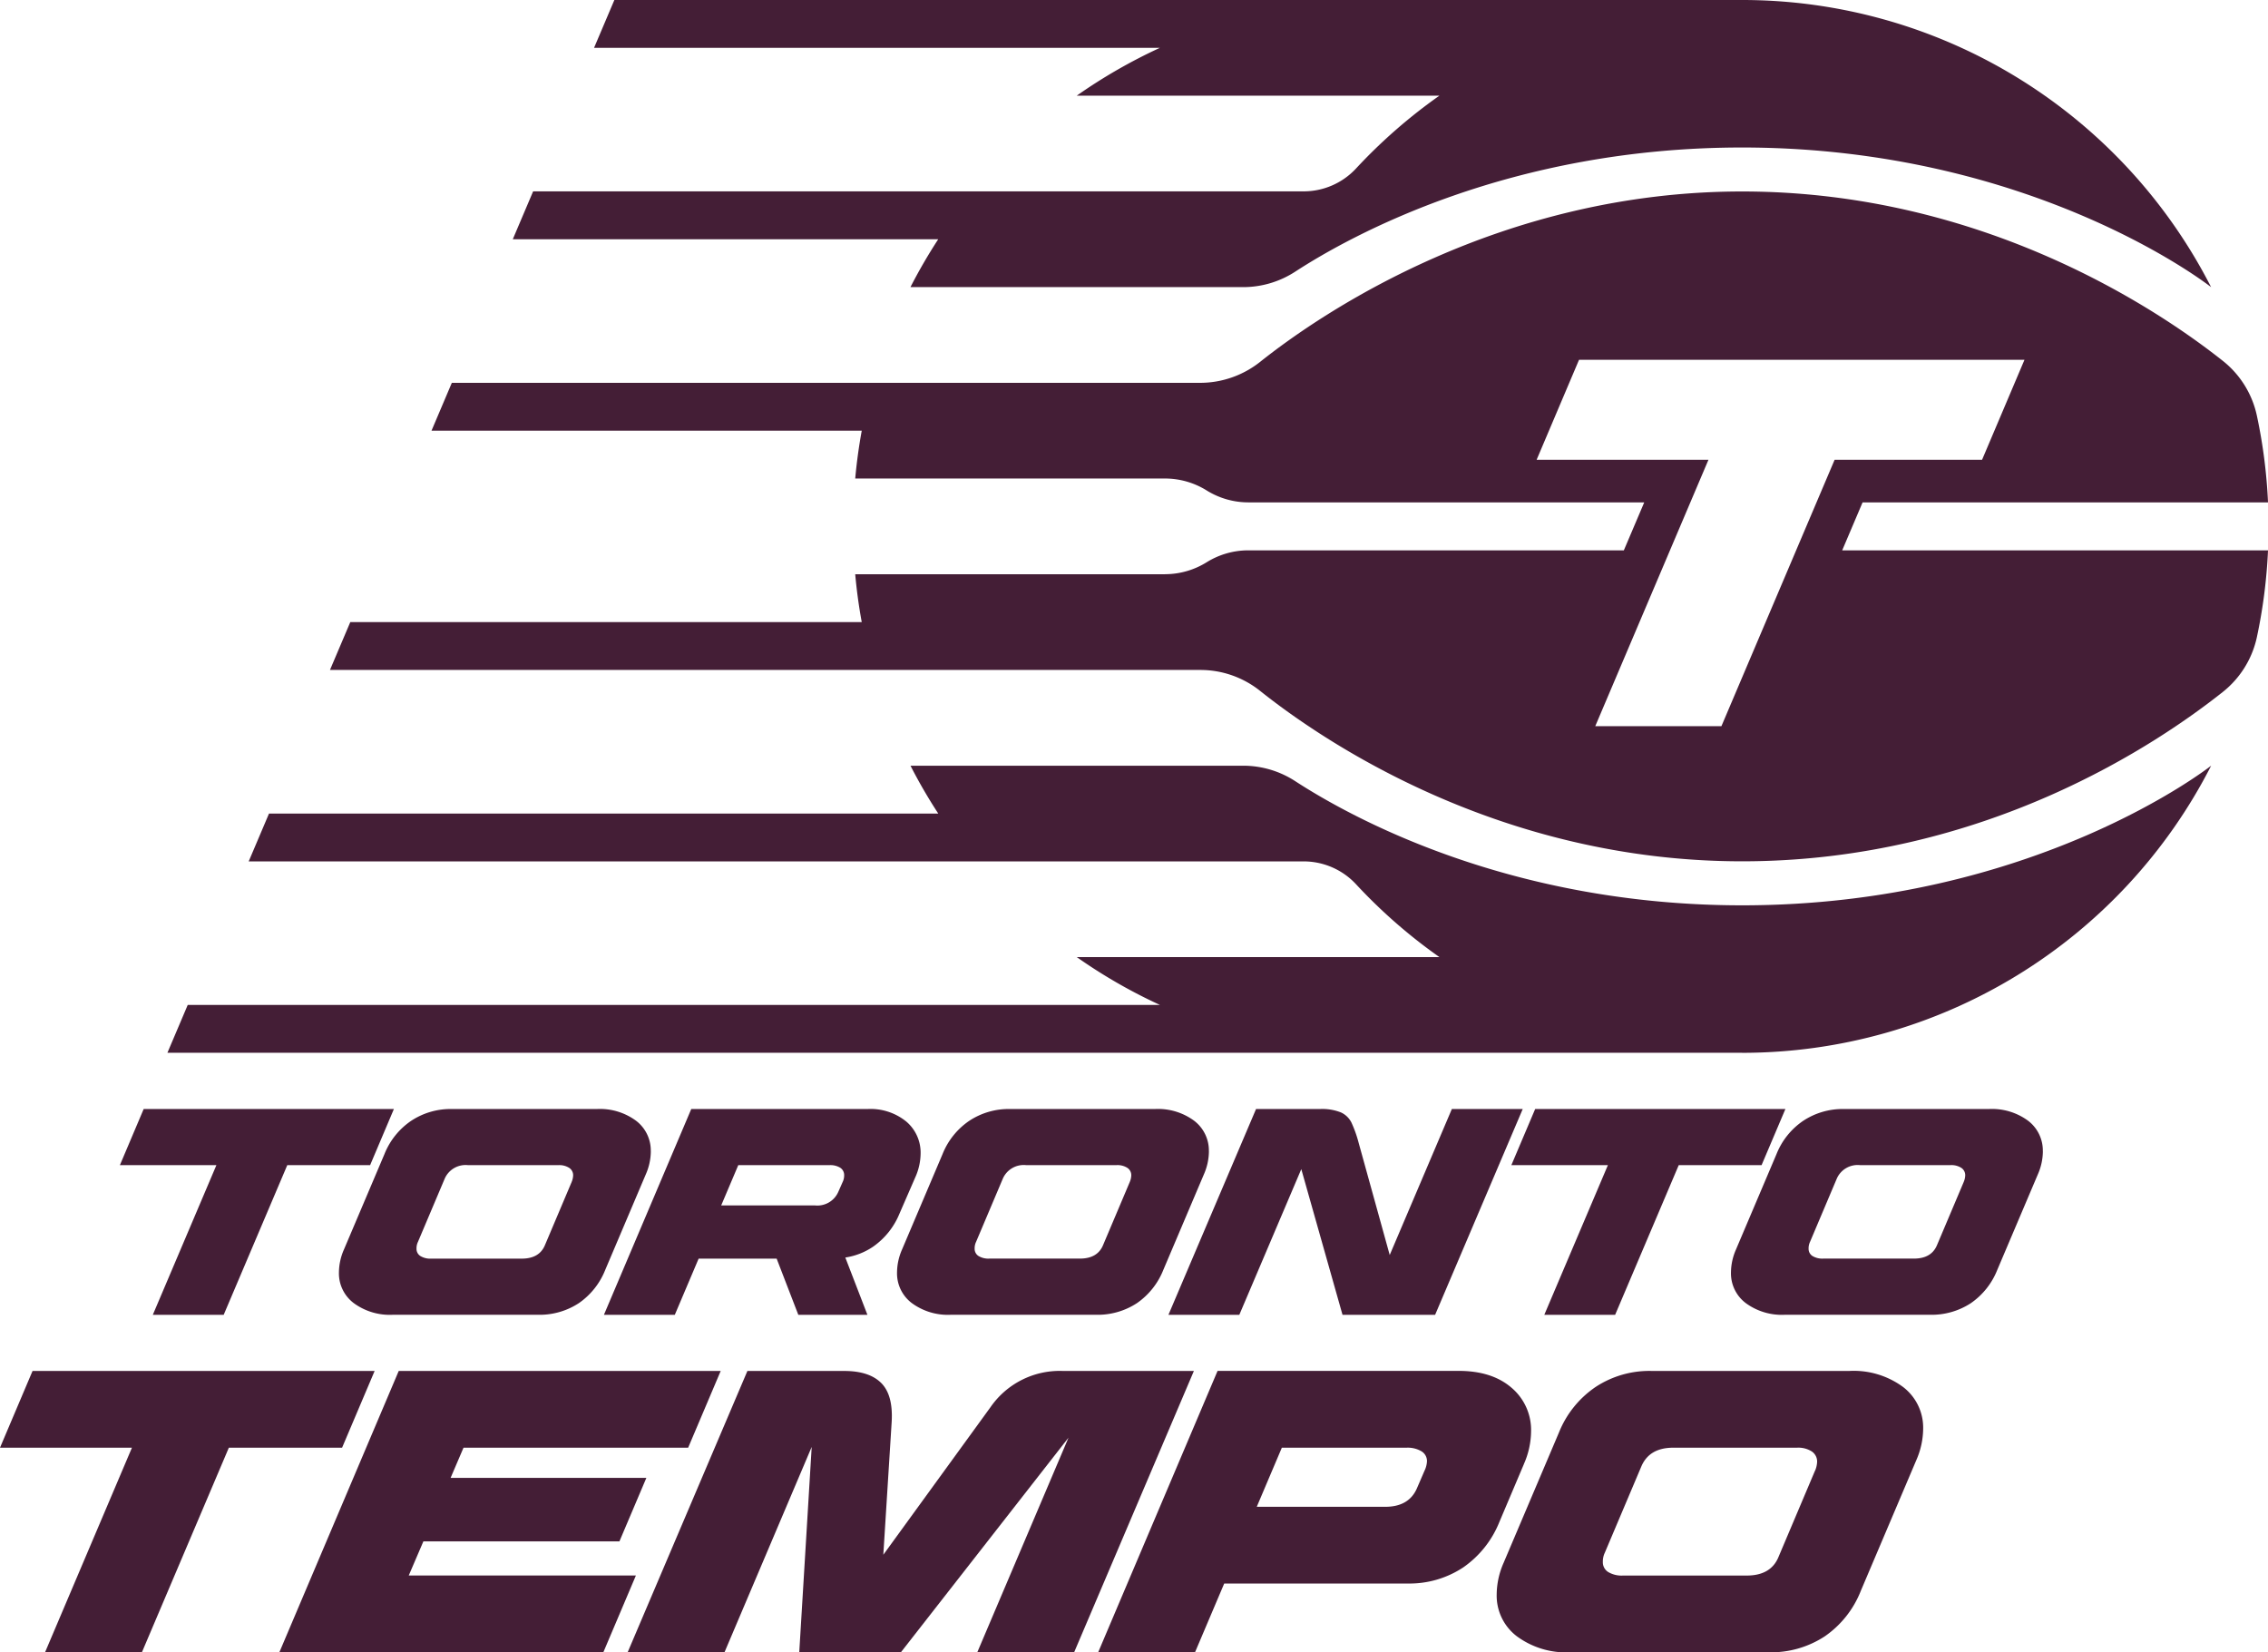 <?xml version="1.0" encoding="UTF-8" standalone="no"?><svg xmlns:rdf="http://www.w3.org/1999/02/22-rdf-syntax-ns#" xmlns="http://www.w3.org/2000/svg" height="268.532" width="368.585" version="1.1" xmlns:cc="http://creativecommons.org/ns#" xmlns:dc="http://purl.org/dc/elements/1.1/" viewBox="0 0 368.585 268.532"><path d="M24.835,213.679H36.353l10.334-24.323h13.463l3.865-9.123H23.35l-3.865,9.123H35.169Z" fill="#441e36"/><path d="M109.666,213.679l3.871-9.125h12.683l3.519,9.125h11.23l-3.59-9.311a10.884,10.884,0,0,0,4.498-1.752,12.169,12.169,0,0,0,4.3-5.375l2.579-5.926a9.635,9.635,0,0,0,.858-3.82,6.622,6.622,0,0,0-2.342-5.234,9.204,9.204,0,0,0-6.258-2.028H112.341L98.148,213.679Zm25.135-24.323a3.053,3.053,0,0,1,1.766.431,1.416,1.416,0,0,1,.621,1.241,2.357,2.357,0,0,1-.237,1.049l-.717,1.625a3.712,3.712,0,0,1-3.775,2.201H117.204l2.777-6.547Z" fill="#441e36"/><path d="M201.408,213.679l10.072-23.675,6.699,23.675h15.049l14.239-33.446H235.949l-10.098,23.726-5.049-18.23a20.073,20.073,0,0,0-1.171-3.294,3.566,3.566,0,0,0-1.72-1.653,8.236,8.236,0,0,0-3.366-.549H204.128L189.889,213.679Z" fill="#441e36"/><path d="M261.307,189.357,250.973,213.679h11.512L272.819,189.357h13.464l3.873-9.123H249.489l-3.871,9.123Z" fill="#441e36"/><path d="M105.762,187.111a6.078,6.078,0,0,0-2.387-4.966,9.884,9.884,0,0,0-6.354-1.912H73.422a11.603,11.603,0,0,0-6.591,1.912,11.819,11.819,0,0,0-4.345,5.401l-6.591,15.524a9.436,9.436,0,0,0-.813,3.725,6.051,6.051,0,0,0,2.387,4.966,9.884,9.884,0,0,0,6.354,1.912H87.423a11.639,11.639,0,0,0,6.642-1.887,11.881,11.881,0,0,0,4.3-5.419l6.591-15.524a9.448,9.448,0,0,0,.813-3.725Zm-12.855,4.972-4.345,10.271c-.608,1.465-1.862,2.195-3.775,2.195H70.076a3.054,3.054,0,0,1-1.766-.431,1.367,1.367,0,0,1-.621-1.195,2.424,2.424,0,0,1,.237-1.102l4.345-10.269a3.703,3.703,0,0,1,3.775-2.197H90.757a2.975,2.975,0,0,1,1.766.456,1.427,1.427,0,0,1,.621,1.215,2.975,2.975,0,0,1-.237,1.049Z" fill="#441e36"/><path d="M196.461,187.111a6.081,6.081,0,0,0-2.387-4.966,9.882,9.882,0,0,0-6.354-1.912H164.121a11.603,11.603,0,0,0-6.591,1.912,11.819,11.819,0,0,0-4.345,5.401l-6.591,15.524a9.436,9.436,0,0,0-.813,3.725,6.052,6.052,0,0,0,2.387,4.966,9.884,9.884,0,0,0,6.354,1.912h23.599a11.638,11.638,0,0,0,6.642-1.887,11.89,11.89,0,0,0,4.301-5.419l6.591-15.524a9.444,9.444,0,0,0,.813-3.725Zm-12.849,4.966L179.267,202.348c-.608,1.465-1.862,2.195-3.775,2.195H160.781a3.072,3.072,0,0,1-1.766-.428,1.373,1.373,0,0,1-.621-1.197,2.431,2.431,0,0,1,.237-1.102l4.345-10.269a3.702,3.702,0,0,1,3.775-2.195H181.462a2.974,2.974,0,0,1,1.766.454,1.427,1.427,0,0,1,.621,1.215,2.955,2.955,0,0,1-.237,1.049Z" fill="#441e36"/><path d="M331.991,187.111a6.081,6.081,0,0,0-2.387-4.966,9.882,9.882,0,0,0-6.355-1.912H299.651a11.609,11.609,0,0,0-6.593,1.912,11.812,11.812,0,0,0-4.343,5.401l-6.593,15.524a9.435,9.435,0,0,0-.813,3.725,6.053,6.053,0,0,0,2.387,4.966,9.891,9.891,0,0,0,6.355,1.912H313.652a11.64,11.64,0,0,0,6.642-1.887,11.871,11.871,0,0,0,4.299-5.419l6.593-15.524a9.444,9.444,0,0,0,.813-3.725Zm-12.85,4.966L314.796,202.348q-.91,2.198-3.773,2.195H296.311a3.073,3.073,0,0,1-1.766-.428,1.371,1.371,0,0,1-.62-1.197,2.434,2.434,0,0,1,.236-1.102l4.345-10.269a3.7,3.7,0,0,1,3.776-2.195h14.711a2.977,2.977,0,0,1,1.766.454,1.431,1.431,0,0,1,.62,1.215,2.967,2.967,0,0,1-.238,1.049Z" fill="#441e36"/><path d="M55.594,235.275,60.886,222.798H5.292L0,235.275H21.443L7.321,268.525H23.062l14.129-33.249Z" fill="#441e36"/><path d="M66.427,256.047l2.38-5.549h31.86l4.377-10.32H73.23l2.099-4.903h36.506l5.292-12.477H64.802L45.4,268.525H98.051l5.292-12.477Z" fill="#441e36"/><path d="M146.408,268.525l27.24-34.879-14.826,34.879h15.742L194.028,222.798H172.605a13.672,13.672,0,0,0-11.627,5.882l-17.424,23.994,1.357-21.577q.259-4.375-1.696-6.334-1.958-1.958-6.009-1.958h-15.741l-19.466,45.727h15.741l14.174-33.384-2.022,33.384h16.529Z" fill="#441e36"/><path d="M247.646,237.952a13.351,13.351,0,0,0,1.176-5.292,8.986,8.986,0,0,0-3.167-7.123q-3.167-2.743-8.588-2.746H197.875l-19.403,45.727h15.74l4.743-11.172h29.754a15.818,15.818,0,0,0,9.081-2.611,16.396,16.396,0,0,0,5.88-7.385l3.986-9.406Zm-16.133,1.049-1.241,2.873q-1.306,3.007-5.165,3.007H204.242l4.077-9.605h20.251a4.397,4.397,0,0,1,2.451.59,1.852,1.852,0,0,1,.884,1.632A4.017,4.017,0,0,1,231.514,239Z" fill="#441e36"/><path d="M309.279,225.409a13.517,13.517,0,0,0-8.688-2.611H268.321a15.896,15.896,0,0,0-9.017,2.611,16.23,16.23,0,0,0-5.945,7.385l-9.017,21.233a12.955,12.955,0,0,0-1.107,5.093,8.29,8.29,0,0,0,3.264,6.794,13.503,13.503,0,0,0,8.683,2.611H287.454a15.931,15.931,0,0,0,9.079-2.579,16.139,16.139,0,0,0,5.88-7.415l9.017-21.233a12.91,12.91,0,0,0,1.113-5.093A8.313,8.313,0,0,0,309.279,225.409Zm-14.306,13.591-5.945,14.047q-1.24,3.004-5.158,3.007H263.751a4.229,4.229,0,0,1-2.419-.59,1.872,1.872,0,0,1-.845-1.63,3.331,3.331,0,0,1,.326-1.505l5.945-14.045q1.306-3.007,5.165-3.009h20.119a4.05,4.05,0,0,1,2.419.623,1.972,1.972,0,0,1,.85,1.662,4.185,4.185,0,0,1-.326,1.44Z" fill="#441e36"/><path d="M283.123,171.101a85.546,85.546,0,0,0,76.224-46.667c-.032.025-28.712,22.696-76.224,22.696-37.696,0-63.542-14.269-72.622-20.175a15.527,15.527,0,0,0-8.48-2.515H147.97a84.475,84.475,0,0,0,4.511,7.775H43.719l-3.302,7.776H211.837a11.623,11.623,0,0,1,8.524,3.697,86.109,86.109,0,0,0,13.561,11.852H174.986A85.433,85.433,0,0,0,188.5,163.314H30.511l-3.302,7.776h255.907Z" fill="#441e36"/><path d="M189.326,93.329H138.986q.355,3.945,1.062,7.775H56.926l-3.302,7.775H195.079a15.549,15.549,0,0,1,9.702,3.398c10.109,8.063,38.803,27.701,78.342,27.701s67.79-19.338,78.106-27.515a15.55,15.55,0,0,0,5.547-8.907,85.669,85.669,0,0,0,1.81-14.11H299.383l3.313-7.794h65.89A85.666,85.666,0,0,0,366.775,67.541a15.507,15.507,0,0,0-5.547-8.907C350.906,50.456,322.361,31.118,283.123,31.118S214.974,50.705,204.818,58.787a15.71,15.71,0,0,1-9.797,3.43H73.429l-3.302,7.775h69.921c-.467,2.553-.825,5.151-1.062,7.775h50.34a12.821,12.821,0,0,1,6.776,1.939,12.829,12.829,0,0,0,6.778,1.939h64.334l-3.315,7.794H202.873a12.821,12.821,0,0,0-6.776,1.939,12.828,12.828,0,0,1-6.778,1.939Zm88.324-18.608h-27.925l6.892-16.247h72.392l-6.892,16.247H298.154l-18.397,43.295H259.254Z" fill="#441e36"/><path d="M86.636,31.112l-3.302,7.775h69.14a85.96,85.96,0,0,0-4.511,7.775h54.051a15.51,15.51,0,0,0,8.48-2.515c9.079-5.906,34.925-20.176,72.622-20.176,47.512,0,76.191,22.671,76.224,22.697A85.546,85.546,0,0,0,283.116,0H99.844L96.542,7.775H188.5a86.148,86.148,0,0,0-13.514,7.775h58.935A86.395,86.395,0,0,0,220.36,27.4a11.617,11.617,0,0,1-8.524,3.699H86.636Z" fill="#441e36"/></svg>